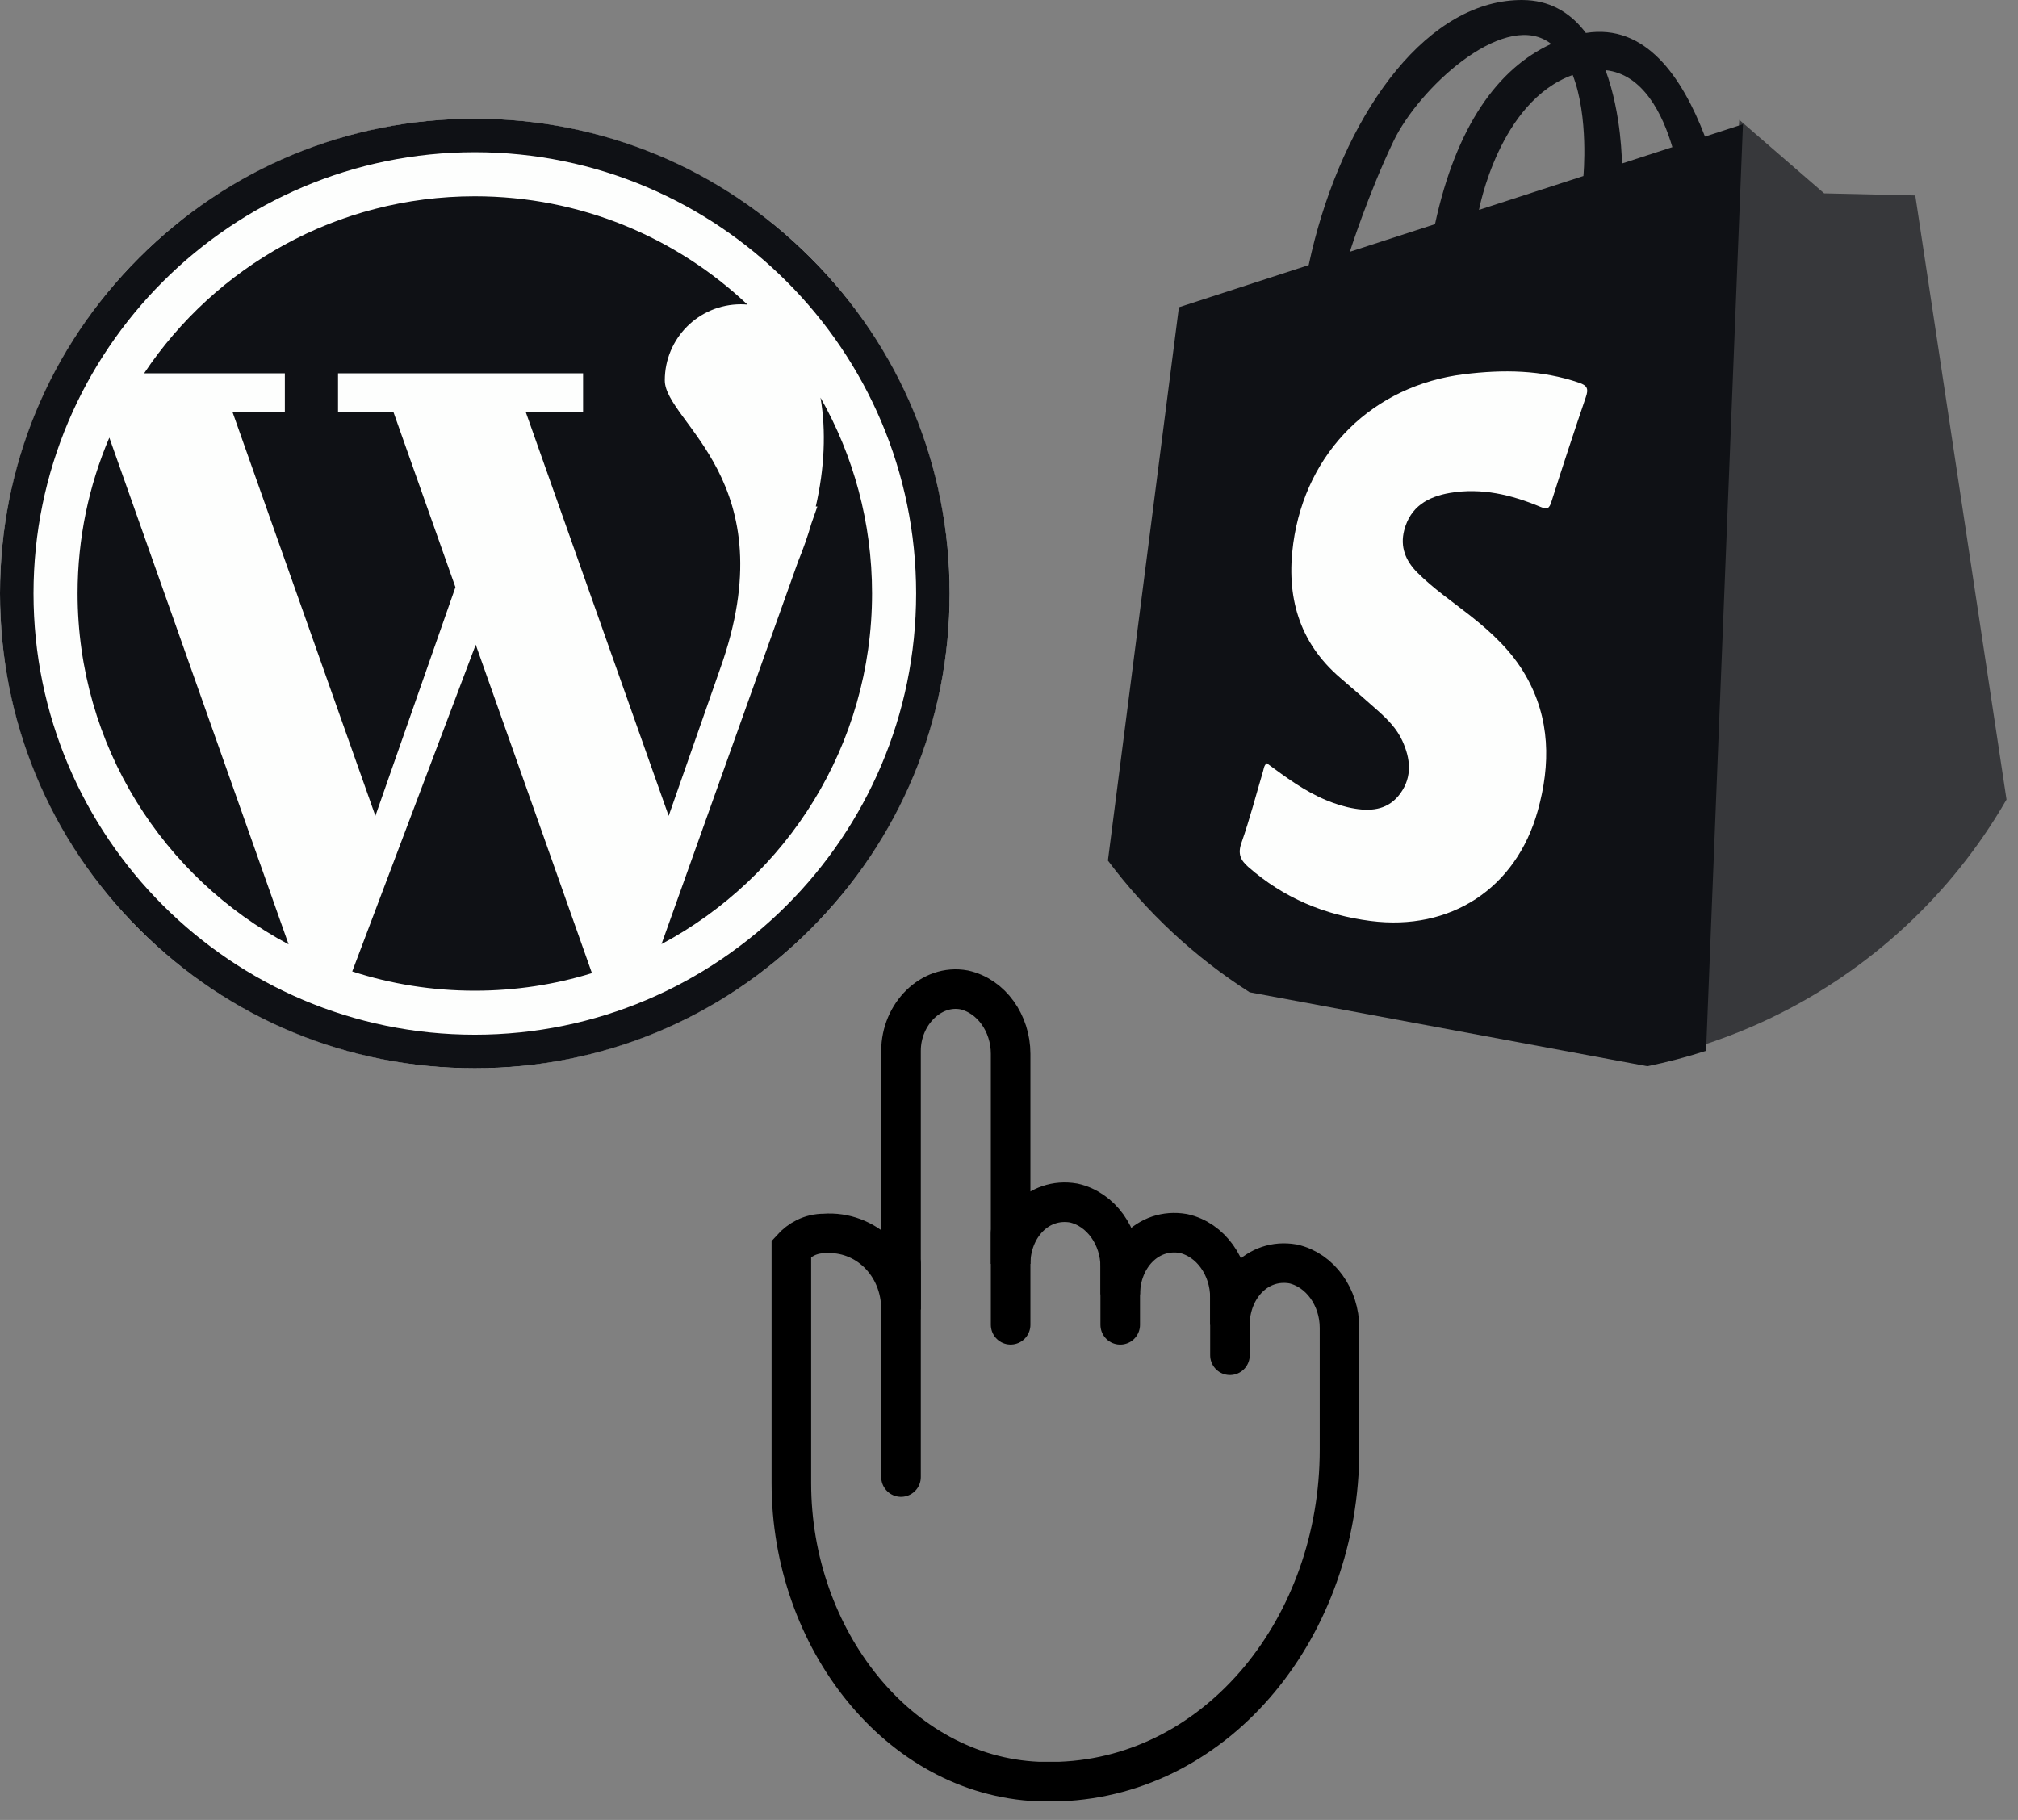 <svg xmlns="http://www.w3.org/2000/svg" width="51" height="46" viewBox="0 0 51 46" fill="none"><rect x="0" y="0" width="51" height="46" fill="#808080" stroke="none"/><path d="M22.771 31.947V37.334" stroke="black" stroke-miterlimit="10" stroke-linecap="round"></path><path d="M25.541 31.176V33.485" stroke="black" stroke-miterlimit="10" stroke-linecap="round"></path><path d="M28.311 31.947V33.486" stroke="black" stroke-miterlimit="10" stroke-linecap="round"></path><path d="M31.084 32.716V34.255" stroke="black" stroke-miterlimit="10" stroke-linecap="round"></path><path d="M32.676 31.946C31.775 31.792 31.083 32.562 31.083 33.486V32.793C31.083 32.023 30.598 31.331 29.905 31.177C29.005 31.023 28.312 31.792 28.312 32.716V32.023C28.312 31.254 27.827 30.561 27.134 30.407C26.234 30.253 25.541 31.023 25.541 31.946V26.636C25.541 25.866 25.056 25.174 24.364 25.02C23.533 24.866 22.771 25.635 22.771 26.559V33.101C22.771 31.946 21.87 31.1 20.831 31.177C20.485 31.177 20.208 31.331 20 31.561V37.488C20 41.413 22.701 44.876 26.234 45.03C26.442 45.03 26.65 45.03 26.788 45.03C30.806 44.876 33.853 41.105 33.853 36.641V36.564V33.563C33.853 32.793 33.368 32.1 32.676 31.946Z" stroke="black" stroke-miterlimit="10" stroke-linecap="round"></path><path d="M50.71 20.209C50.626 20.355 50.532 20.512 50.428 20.677C48.974 22.985 46.84 24.83 44.303 25.936C43.885 26.118 43.456 26.28 43.017 26.421C42.758 26.504 42.496 26.58 42.231 26.648L43.956 3.029L46.1 4.887L48.404 4.94L50.71 20.209Z" fill="#0F1115" fill-opacity="0.64"></path><path d="M43.089 3.452C42.509 1.94 41.589 0.593 40.079 0.833C39.733 0.374 39.256 0.043 38.598 0.004H38.596C38.553 0.001 38.509 0 38.464 0C38.329 0 38.196 0.009 38.063 0.026C35.717 0.333 33.796 3.305 33.074 6.701L29.794 7.766L28 21.751C28.983 23.064 30.196 24.195 31.582 25.081L41.632 26.95C42.137 26.847 42.633 26.717 43.117 26.56L44.049 3.14L43.089 3.452ZM34.114 6.364C34.114 6.364 34.581 4.895 35.219 3.565C35.858 2.237 37.932 0.322 39.102 1.04C39.137 1.062 39.171 1.085 39.203 1.11C37.86 1.73 36.804 3.179 36.266 5.666L34.114 6.364ZM40.017 4.449L37.378 5.305C37.378 5.305 37.881 2.567 39.746 1.895C40.159 2.954 40.017 4.449 40.017 4.449ZM40.99 4.133C40.99 4.133 40.99 2.894 40.576 1.773C41.532 1.873 42.023 2.897 42.265 3.719L40.99 4.133Z" fill="#0F1115"></path><path d="M32.016 19.292C32.489 19.64 32.963 19.994 33.511 20.223C33.747 20.321 33.988 20.398 34.241 20.439C34.694 20.514 35.106 20.452 35.395 20.048C35.697 19.624 35.644 19.172 35.442 18.727C35.304 18.421 35.072 18.186 34.827 17.967C34.51 17.685 34.19 17.406 33.868 17.13C32.823 16.232 32.5 15.068 32.684 13.733C33.005 11.407 34.703 9.744 37 9.459C37.988 9.337 38.957 9.347 39.911 9.675C40.125 9.749 40.147 9.837 40.078 10.038C39.779 10.915 39.49 11.794 39.21 12.677C39.153 12.856 39.107 12.885 38.928 12.81C38.197 12.505 37.441 12.323 36.644 12.459C36.09 12.554 35.644 12.802 35.488 13.402C35.379 13.824 35.524 14.176 35.819 14.471C36.227 14.88 36.703 15.204 37.154 15.559C37.699 15.988 38.203 16.457 38.555 17.069C39.183 18.159 39.19 19.322 38.864 20.491C38.313 22.469 36.645 23.536 34.639 23.278C33.474 23.128 32.445 22.697 31.552 21.917C31.351 21.742 31.276 21.584 31.375 21.302C31.584 20.706 31.743 20.092 31.923 19.485C31.942 19.419 31.945 19.344 32.016 19.292Z" fill="#FDFEFD"></path><circle cx="12" cy="15" r="12" fill="#FDFEFD"></circle><path d="M7.199 10.408H5.874L9.487 20.622L11.51 14.842L9.941 10.408H8.543V9.435H14.736V10.408H13.285L16.899 20.622L18.197 16.911C19.901 12.155 16.801 10.674 16.801 9.613C16.801 8.551 17.661 7.691 18.723 7.691C18.78 7.691 18.836 7.694 18.89 7.699C17.092 6.002 14.668 4.961 12 4.961C8.513 4.961 5.443 6.738 3.643 9.435H7.199V10.408H7.199Z" fill="#0F1115"></path><path d="M1.961 14.999C1.961 18.843 4.122 22.182 7.294 23.87L2.763 11.061C2.247 12.27 1.961 13.601 1.961 14.999Z" fill="#0F1115"></path><path d="M20.737 10.051C20.881 10.897 20.837 11.847 20.617 12.802H20.657L20.505 13.235C20.415 13.549 20.302 13.869 20.173 14.184L16.718 23.863C19.884 22.174 22.039 18.838 22.039 14.999C22.039 13.2 21.566 11.512 20.737 10.051Z" fill="#0F1115"></path><path d="M8.902 24.554C9.877 24.87 10.918 25.041 11.998 25.041C13.029 25.041 14.024 24.886 14.96 24.597L12.023 16.295L8.902 24.554Z" fill="#0F1115"></path><path d="M20.485 6.515C18.219 4.248 15.205 3 12 3C8.795 3 5.781 4.248 3.515 6.515C1.248 8.781 0 11.795 0 15C0 18.205 1.248 21.219 3.515 23.485C5.781 25.752 8.795 27 12 27C15.205 27 18.219 25.752 20.485 23.485C22.752 21.219 24 18.205 24 15C24 11.795 22.752 8.781 20.485 6.515ZM12 26.153C5.85 26.153 0.847 21.15 0.847 15C0.847 8.85 5.85 3.847 12 3.847C18.15 3.847 23.153 8.85 23.153 15C23.153 21.15 18.15 26.153 12 26.153Z" fill="#0F1115"></path></svg>